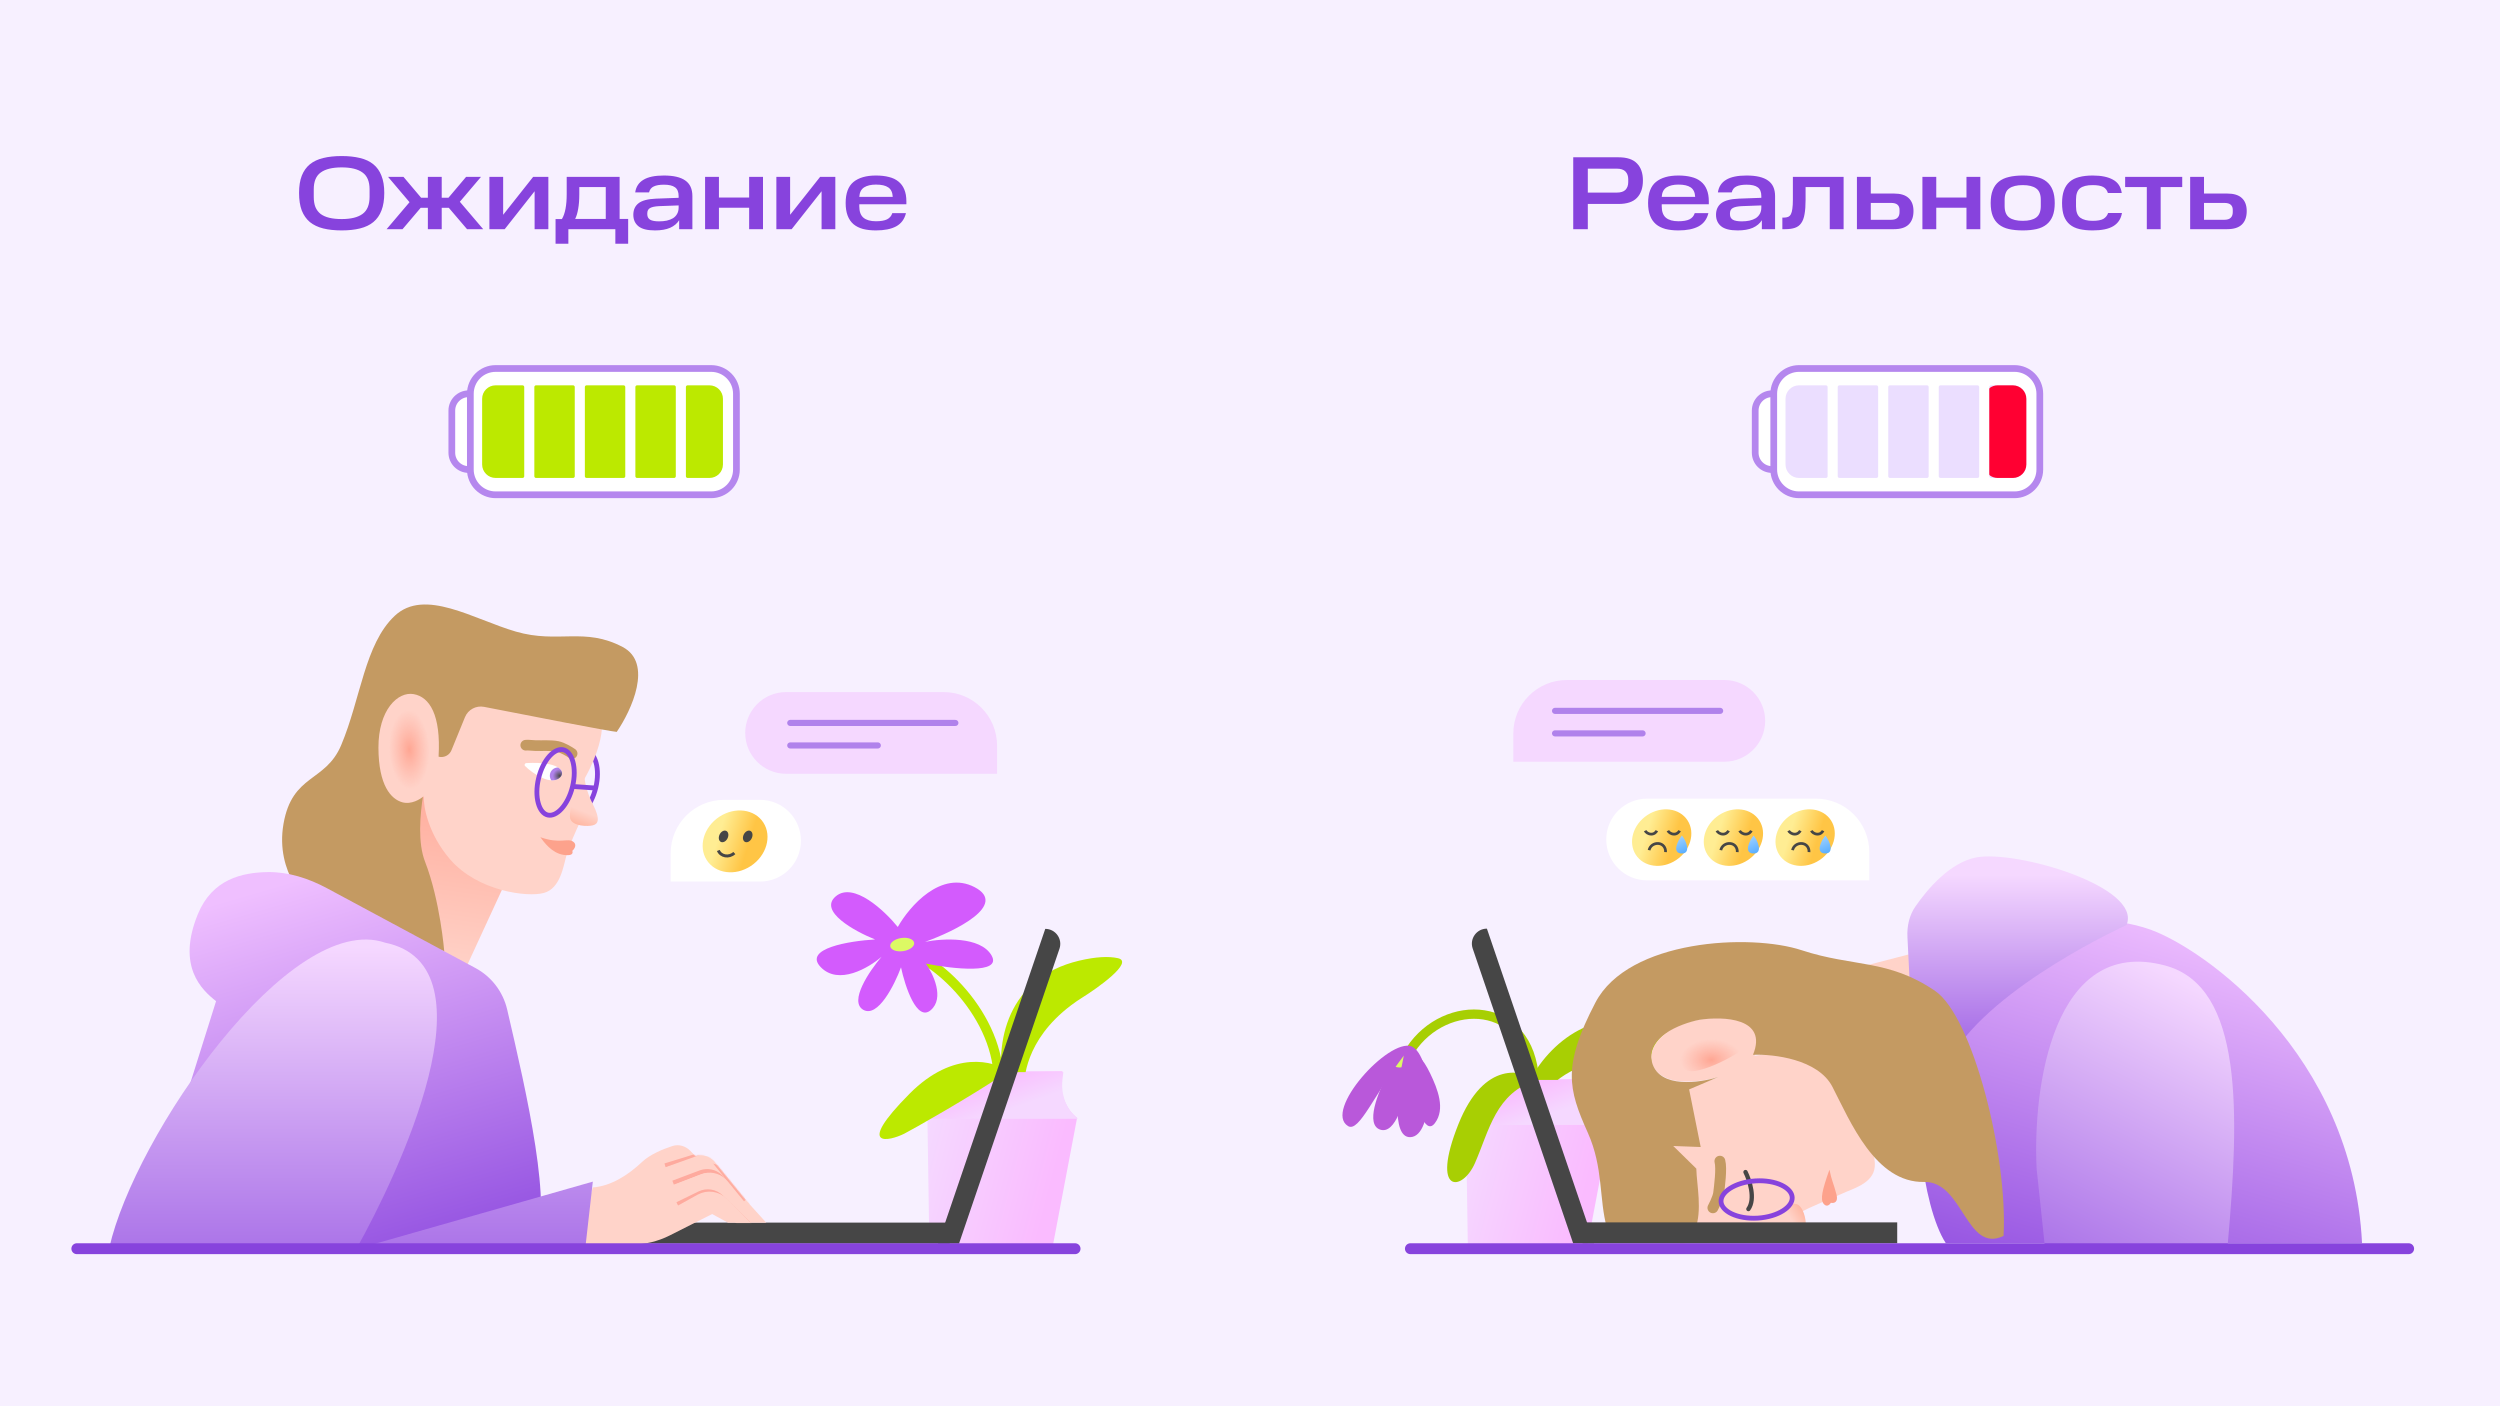 <?xml version="1.0" encoding="UTF-8"?> <svg xmlns="http://www.w3.org/2000/svg" width="1920" height="1080" viewBox="0 0 1920 1080" fill="none"><rect width="1920" height="1080" fill="#F7F0FF"></rect><path d="M283.84 145.44C283.84 139.36 282.027 135.04 278.4 132.48C274.827 129.867 269.493 128.56 262.4 128.56C255.253 128.56 249.893 129.867 246.32 132.48C242.747 135.04 240.96 139.36 240.96 145.44V151.12C240.96 154.213 241.387 156.853 242.24 159.04C243.147 161.173 244.48 162.933 246.24 164.32C248.053 165.653 250.293 166.64 252.96 167.28C255.68 167.92 258.827 168.24 262.4 168.24C269.493 168.24 274.827 166.933 278.4 164.32C282.027 161.707 283.84 157.307 283.84 151.12V145.44ZM229.68 148.16C229.68 142.933 230.373 138.533 231.76 134.96C233.2 131.333 235.28 128.4 238 126.16C240.773 123.92 244.187 122.32 248.24 121.36C252.347 120.347 257.067 119.84 262.4 119.84C267.733 119.84 272.427 120.347 276.48 121.36C280.587 122.32 284 123.92 286.72 126.16C289.493 128.4 291.573 131.333 292.96 134.96C294.4 138.533 295.12 142.933 295.12 148.16C295.12 153.493 294.4 158 292.96 161.68C291.573 165.307 289.493 168.267 286.72 170.56C284 172.8 280.587 174.427 276.48 175.44C272.427 176.453 267.733 176.96 262.4 176.96C257.067 176.96 252.347 176.453 248.24 175.44C244.187 174.427 240.773 172.8 238 170.56C235.28 168.267 233.2 165.307 231.76 161.68C230.373 158 229.68 153.493 229.68 148.16ZM369.399 135.84L353.159 154.96L371.079 176H358.679L344.679 159.6H339.239V176H328.599V159.6H323.079L309.159 176H296.919L314.519 155.28L298.039 135.84H309.879L323.399 151.84H328.599V135.84H339.239V151.84H344.439L357.959 135.84H369.399ZM386.417 135.84V164.96L409.457 135.84H421.137V176H410.577V146.88L387.617 176H375.857V135.84H386.417ZM426.666 168.24H431.546C433.999 164.187 435.226 157.813 435.226 149.12V135.84H475.866V168.16H482.426V187.2H472.586V176H436.506V187.2H426.666V168.24ZM444.906 143.68V149.12C444.906 153.547 444.612 157.333 444.026 160.48C443.492 163.627 442.719 166.187 441.706 168.16H465.226V143.68H444.906ZM486.392 164.96C486.392 161.173 487.699 158.24 490.312 156.16C492.979 154.027 497.486 152.827 503.832 152.56L521.192 151.92V150.64C521.192 147.44 520.259 145.173 518.392 143.84C516.579 142.507 513.752 141.84 509.912 141.84C506.552 141.84 503.939 142.293 502.072 143.2C500.206 144.053 499.006 145.573 498.472 147.76H487.832C488.472 143.44 490.579 140.213 494.152 138.08C497.726 135.893 502.952 134.8 509.832 134.8C517.246 134.8 522.739 136.08 526.312 138.64C529.939 141.147 531.752 145.147 531.752 150.64V176H521.592V169.12C520.046 171.627 517.726 173.573 514.632 174.96C511.539 176.293 507.672 176.96 503.032 176.96C497.166 176.96 492.926 175.893 490.312 173.76C487.699 171.627 486.392 168.693 486.392 164.96ZM506.232 170C508.312 170 510.259 169.813 512.072 169.44C513.939 169.013 515.539 168.4 516.872 167.6C518.206 166.747 519.246 165.653 519.992 164.32C520.792 162.933 521.192 161.28 521.192 159.36V157.76L506.152 158.32C503.006 158.48 500.712 158.96 499.272 159.76C497.832 160.56 497.112 161.92 497.112 163.84V164.56C497.112 166.427 497.832 167.813 499.272 168.72C500.712 169.573 503.032 170 506.232 170ZM552.144 135.84V151.68H575.344V135.84H585.984V176H575.344V159.52H552.144V176H541.504V135.84H552.144ZM606.811 135.84V164.96L629.851 135.84H641.531V176H630.971V146.88L608.011 176H596.251V135.84H606.811ZM649.459 155.92C649.459 148.453 651.459 143.067 655.459 139.76C659.513 136.453 665.273 134.8 672.739 134.8C676.473 134.8 679.779 135.173 682.659 135.92C685.539 136.613 687.966 137.76 689.939 139.36C691.966 140.96 693.486 143.013 694.499 145.52C695.566 148.027 696.099 151.067 696.099 154.64V156.88H659.939V158.48C659.939 162.48 661.006 165.387 663.139 167.2C665.326 169.013 668.526 169.92 672.739 169.92C676.366 169.92 679.193 169.44 681.219 168.48C683.246 167.467 684.606 165.867 685.299 163.68H695.779C694.659 168.32 692.153 171.707 688.259 173.84C684.366 175.92 679.193 176.96 672.739 176.96C669.006 176.96 665.673 176.587 662.739 175.84C659.859 175.04 657.433 173.813 655.459 172.16C653.486 170.453 651.993 168.267 650.979 165.6C649.966 162.933 649.459 159.707 649.459 155.92ZM672.739 141.76C668.953 141.76 665.913 142.48 663.619 143.92C661.379 145.36 660.153 147.787 659.939 151.2H685.619C685.459 147.787 684.313 145.36 682.179 143.92C680.099 142.48 676.953 141.76 672.739 141.76Z" fill="#8743DD"></path><path d="M1243.04 120.8C1249.49 120.8 1254.21 122.373 1257.2 125.52C1260.24 128.613 1261.76 132.987 1261.76 138.64C1261.76 144.347 1260.24 148.773 1257.2 151.92C1254.21 155.067 1249.49 156.64 1243.04 156.64H1219.44V176H1208.24V120.8H1243.04ZM1250.48 137.6C1250.48 135.2 1249.79 133.253 1248.4 131.76C1247.01 130.267 1244.72 129.52 1241.52 129.52H1219.44V147.92H1241.52C1244.72 147.92 1247.01 147.2 1248.4 145.76C1249.79 144.267 1250.48 142.32 1250.48 139.92V137.6ZM1265.73 155.92C1265.73 148.453 1267.73 143.067 1271.73 139.76C1275.78 136.453 1281.54 134.8 1289.01 134.8C1292.74 134.8 1296.05 135.173 1298.93 135.92C1301.81 136.613 1304.23 137.76 1306.21 139.36C1308.23 140.96 1309.75 143.013 1310.77 145.52C1311.83 148.027 1312.37 151.067 1312.37 154.64V156.88H1276.21V158.48C1276.21 162.48 1277.27 165.387 1279.41 167.2C1281.59 169.013 1284.79 169.92 1289.01 169.92C1292.63 169.92 1295.46 169.44 1297.49 168.48C1299.51 167.467 1300.87 165.867 1301.57 163.68H1312.05C1310.93 168.32 1308.42 171.707 1304.53 173.84C1300.63 175.92 1295.46 176.96 1289.01 176.96C1285.27 176.96 1281.94 176.587 1279.01 175.84C1276.13 175.04 1273.7 173.813 1271.73 172.16C1269.75 170.453 1268.26 168.267 1267.25 165.6C1266.23 162.933 1265.73 159.707 1265.73 155.92ZM1289.01 141.76C1285.22 141.76 1282.18 142.48 1279.89 143.92C1277.65 145.36 1276.42 147.787 1276.21 151.2H1301.89C1301.73 147.787 1300.58 145.36 1298.45 143.92C1296.37 142.48 1293.22 141.76 1289.01 141.76ZM1317.9 164.96C1317.9 161.173 1319.21 158.24 1321.82 156.16C1324.49 154.027 1328.99 152.827 1335.34 152.56L1352.7 151.92V150.64C1352.7 147.44 1351.77 145.173 1349.9 143.84C1348.09 142.507 1345.26 141.84 1341.42 141.84C1338.06 141.84 1335.45 142.293 1333.58 143.2C1331.71 144.053 1330.51 145.573 1329.98 147.76H1319.34C1319.98 143.44 1322.09 140.213 1325.66 138.08C1329.23 135.893 1334.46 134.8 1341.34 134.8C1348.75 134.8 1354.25 136.08 1357.82 138.64C1361.45 141.147 1363.26 145.147 1363.26 150.64V176H1353.1V169.12C1351.55 171.627 1349.23 173.573 1346.14 174.96C1343.05 176.293 1339.18 176.96 1334.54 176.96C1328.67 176.96 1324.43 175.893 1321.82 173.76C1319.21 171.627 1317.9 168.693 1317.9 164.96ZM1337.74 170C1339.82 170 1341.77 169.813 1343.58 169.44C1345.45 169.013 1347.05 168.4 1348.38 167.6C1349.71 166.747 1350.75 165.653 1351.5 164.32C1352.3 162.933 1352.7 161.28 1352.7 159.36V157.76L1337.66 158.32C1334.51 158.48 1332.22 158.96 1330.78 159.76C1329.34 160.56 1328.62 161.92 1328.62 163.84V164.56C1328.62 166.427 1329.34 167.813 1330.78 168.72C1332.22 169.573 1334.54 170 1337.74 170ZM1368.85 167.12H1369.97C1371.3 167.12 1372.4 166.933 1373.25 166.56C1374.16 166.187 1374.88 165.493 1375.41 164.48C1375.94 163.467 1376.32 162.08 1376.53 160.32C1376.8 158.507 1376.93 156.16 1376.93 153.28V135.84H1415.89V176H1405.25V143.68H1386.69V153.52C1386.69 157.947 1386.42 161.6 1385.89 164.48C1385.41 167.36 1384.56 169.653 1383.33 171.36C1382.16 173.067 1380.56 174.267 1378.53 174.96C1376.56 175.653 1374.08 176 1371.09 176H1368.85V167.12ZM1426.12 135.84H1436.76V148.64H1454.6C1459.61 148.64 1463.34 149.787 1465.8 152.08C1468.3 154.373 1469.56 157.707 1469.56 162.08C1469.56 166.613 1468.3 170.08 1465.8 172.48C1463.34 174.827 1459.61 176 1454.6 176H1426.12V135.84ZM1458.84 161.12C1458.84 159.413 1458.3 158.107 1457.24 157.2C1456.22 156.293 1454.57 155.84 1452.28 155.84H1436.76V168.8H1452.28C1454.57 168.8 1456.22 168.293 1457.24 167.28C1458.3 166.267 1458.84 164.827 1458.84 162.96V161.12ZM1487.05 135.84V151.68H1510.25V135.84H1520.89V176H1510.25V159.52H1487.05V176H1476.41V135.84H1487.05ZM1567.32 153.36C1567.32 149.253 1566.14 146.373 1563.8 144.72C1561.45 143.013 1558.01 142.16 1553.48 142.16C1548.89 142.16 1545.42 143.013 1543.08 144.72C1540.73 146.373 1539.56 149.253 1539.56 153.36V158.32C1539.56 162.427 1540.73 165.333 1543.08 167.04C1545.42 168.747 1548.89 169.6 1553.48 169.6C1558.06 169.6 1561.5 168.747 1563.8 167.04C1566.14 165.333 1567.32 162.4 1567.32 158.24V153.36ZM1528.84 155.92C1528.84 151.973 1529.37 148.667 1530.44 146C1531.5 143.28 1533.08 141.093 1535.16 139.44C1537.24 137.787 1539.8 136.613 1542.84 135.92C1545.93 135.173 1549.48 134.8 1553.48 134.8C1557.48 134.8 1561 135.173 1564.04 135.92C1567.13 136.613 1569.69 137.787 1571.72 139.44C1573.8 141.093 1575.37 143.28 1576.44 146C1577.5 148.667 1578.04 151.973 1578.04 155.92C1578.04 159.92 1577.5 163.253 1576.44 165.92C1575.37 168.587 1573.8 170.747 1571.72 172.4C1569.69 174.053 1567.13 175.227 1564.04 175.92C1561 176.613 1557.48 176.96 1553.48 176.96C1549.48 176.96 1545.93 176.613 1542.84 175.92C1539.8 175.227 1537.24 174.053 1535.16 172.4C1533.08 170.747 1531.5 168.587 1530.44 165.92C1529.37 163.253 1528.84 159.92 1528.84 155.92ZM1583.66 155.92C1583.66 152.133 1584.14 148.907 1585.1 146.24C1586.06 143.573 1587.5 141.387 1589.42 139.68C1591.34 137.973 1593.77 136.747 1596.7 136C1599.69 135.2 1603.18 134.8 1607.18 134.8C1613.8 134.8 1619 135.867 1622.78 138C1626.62 140.08 1628.86 143.493 1629.5 148.24H1618.86C1618.22 146.107 1617.02 144.56 1615.26 143.6C1613.5 142.64 1610.81 142.16 1607.18 142.16C1602.76 142.16 1599.5 142.987 1597.42 144.64C1595.4 146.293 1594.38 149.12 1594.38 153.12V158.56C1594.38 162.72 1595.48 165.6 1597.66 167.2C1599.85 168.8 1603.02 169.6 1607.18 169.6C1610.92 169.6 1613.66 169.093 1615.42 168.08C1617.18 167.013 1618.38 165.52 1619.02 163.6H1629.66C1628.92 168.08 1626.7 171.44 1623.02 173.68C1619.4 175.867 1614.12 176.96 1607.18 176.96C1603.29 176.96 1599.88 176.613 1596.94 175.92C1594.01 175.227 1591.56 174.053 1589.58 172.4C1587.61 170.747 1586.12 168.587 1585.1 165.92C1584.14 163.253 1583.66 159.92 1583.66 155.92ZM1632.11 143.68V135.84H1675.95V143.68H1659.39V176H1648.75V143.68H1632.11ZM1682.04 135.84H1692.68V148.64H1710.52C1715.53 148.64 1719.27 149.787 1721.72 152.08C1724.23 154.373 1725.48 157.707 1725.48 162.08C1725.48 166.613 1724.23 170.08 1721.72 172.48C1719.27 174.827 1715.53 176 1710.52 176H1682.04V135.84ZM1714.76 161.12C1714.76 159.413 1714.23 158.107 1713.16 157.2C1712.15 156.293 1710.49 155.84 1708.2 155.84H1692.68V168.8H1708.2C1710.49 168.8 1712.15 168.293 1713.16 167.28C1714.23 166.267 1714.76 164.827 1714.76 162.96V161.12Z" fill="#8743DD"></path><path d="M347 315.333C347 308.19 352.79 302.4 359.933 302.4H375.453V360.6H359.933C352.79 360.6 347 354.809 347 347.667V315.333Z" fill="white" stroke="#B587EE" stroke-width="5.173"></path><path d="M361.227 302.4C361.227 291.686 369.912 283 380.627 283H546.173C556.888 283 565.573 291.686 565.573 302.4V360.6C565.573 371.314 556.888 380 546.173 380H380.627C369.912 380 361.227 371.314 361.227 360.6V302.4Z" fill="white" stroke="#B587EE" stroke-width="5.173"></path><path fill-rule="evenodd" clip-rule="evenodd" d="M519.011 297.227C519.011 296.512 518.432 295.933 517.717 295.933H489.264C488.55 295.933 487.971 296.512 487.971 297.227V365.773C487.971 366.488 488.55 367.067 489.264 367.067H517.717C518.432 367.067 519.011 366.488 519.011 365.773V297.227ZM526.771 365.773C526.771 366.488 527.35 367.067 528.064 367.067H544.877C550.592 367.067 555.224 362.434 555.224 356.72V306.28C555.224 300.566 550.592 295.933 544.877 295.933H528.064C527.35 295.933 526.771 296.512 526.771 297.227V365.773ZM449.171 297.227C449.171 296.512 449.75 295.933 450.464 295.933H478.917C479.632 295.933 480.211 296.512 480.211 297.227V365.773C480.211 366.488 479.632 367.067 478.917 367.067H450.464C449.75 367.067 449.171 366.488 449.171 365.773V297.227ZM441.411 297.227C441.411 296.512 440.832 295.933 440.117 295.933H411.664C410.95 295.933 410.371 296.512 410.371 297.227V365.773C410.371 366.488 410.95 367.067 411.664 367.067H440.117C440.832 367.067 441.411 366.488 441.411 365.773V297.227ZM380.624 295.933H401.317C402.032 295.933 402.611 296.512 402.611 297.227V365.773C402.611 366.488 402.032 367.067 401.317 367.067H380.624C374.91 367.067 370.277 362.434 370.277 356.72V306.28C370.277 300.566 374.91 295.933 380.624 295.933Z" fill="#BCE900"></path><path d="M1348 315.333C1348 308.19 1353.79 302.4 1360.93 302.4H1376.45V360.6H1360.93C1353.79 360.6 1348 354.809 1348 347.667V315.333Z" fill="white" stroke="#B587EE" stroke-width="5.173"></path><path d="M1362.23 302.4C1362.23 291.686 1370.91 283 1381.63 283H1547.17C1557.89 283 1566.57 291.686 1566.57 302.4V360.6C1566.57 371.314 1557.89 380 1547.17 380H1381.63C1370.91 380 1362.23 371.314 1362.23 360.6V302.4Z" fill="white" stroke="#B587EE" stroke-width="5.173"></path><path fill-rule="evenodd" clip-rule="evenodd" d="M1520.01 297.227C1520.01 296.512 1519.44 295.933 1518.72 295.933H1490.27C1489.55 295.933 1488.97 296.512 1488.97 297.227V365.773C1488.97 366.488 1489.55 367.067 1490.27 367.067H1518.72C1519.44 367.067 1520.01 366.488 1520.01 365.773V297.227ZM1527.77 365.773C1527.77 366.488 1528.35 367.067 1529.07 367.067H1545.88C1551.6 367.067 1556.23 362.434 1556.23 356.72V306.28C1556.23 300.566 1551.6 295.933 1545.88 295.933H1529.07C1528.35 295.933 1527.77 296.512 1527.77 297.227V365.773ZM1450.17 297.227C1450.17 296.512 1450.75 295.933 1451.47 295.933H1479.92C1480.64 295.933 1481.21 296.512 1481.21 297.227V365.773C1481.21 366.488 1480.64 367.067 1479.92 367.067H1451.47C1450.75 367.067 1450.17 366.488 1450.17 365.773V297.227ZM1442.41 297.227C1442.41 296.512 1441.84 295.933 1441.12 295.933H1412.67C1411.95 295.933 1411.37 296.512 1411.37 297.227V365.773C1411.37 366.488 1411.95 367.067 1412.67 367.067H1441.12C1441.84 367.067 1442.41 366.488 1442.41 365.773V297.227ZM1381.63 295.933H1402.32C1403.04 295.933 1403.61 296.512 1403.61 297.227V365.773C1403.61 366.488 1403.04 367.067 1402.32 367.067H1381.63C1375.91 367.067 1371.28 362.434 1371.28 356.72V306.28C1371.28 300.566 1375.91 295.933 1381.63 295.933Z" fill="#EBDEFF"></path><path fill-rule="evenodd" clip-rule="evenodd" d="M1527.77 364.177C1527.77 364.569 1527.95 364.944 1528.27 365.171C1529.96 366.365 1532.02 367.067 1534.24 367.067H1545.88C1551.59 367.067 1556.23 362.434 1556.23 356.72V306.28C1556.23 300.566 1551.59 295.933 1545.88 295.933H1534.24C1532.02 295.933 1529.96 296.635 1528.27 297.829C1527.95 298.056 1527.77 298.431 1527.77 298.823V364.177Z" fill="#FF0032"></path><path d="M815.991 822.737H733.803L733.345 826.676C731.85 839.541 723.922 851.538 712.264 858.578L713.733 956.512H808.617L827.194 858.578C818.353 851.481 813.955 840.25 815.343 828.311L815.991 822.737Z" fill="url(#paint0_linear_786_18919)"></path><path d="M828.71 737.813C773.984 750.789 763.149 800.425 771.077 837.345L786.43 834.048C786.767 830.276 786.33 799.38 822.667 771.998C825.665 769.739 828.482 767.806 831.126 766.169C842.451 759.157 871.525 738.687 858.507 735.865C851.503 734.347 841.826 734.704 828.71 737.813Z" fill="#BCE900"></path><path d="M816.64 823.389H734.451L733.993 827.329C732.498 840.194 724.57 852.19 712.912 859.231H827.842C819.001 852.134 814.604 840.903 815.992 828.964L816.64 823.389Z" fill="url(#paint1_linear_786_18919)"></path><path d="M698.529 839.994C732.473 805.783 763.786 815.037 774.366 822.721C745.856 842.098 699.515 868.153 694.444 870.689C683.085 876.369 656.099 882.759 698.529 839.994Z" fill="#BCE900"></path><path d="M683.306 727.561C710.186 727.561 762.097 771.59 766.643 823.297" stroke="#BCE900" stroke-width="7.415"></path><path d="M748.576 681.385C722.786 667.884 698.445 696.115 689.499 711.918C679.276 699.307 655.44 676.941 641.881 688.368C628.321 699.796 656.346 715.219 672.054 721.502C652.425 722.626 616.59 728.442 630.278 742.714C643.967 756.986 667.159 743.375 677.044 734.785C667.697 745.713 651.802 769.16 663.001 775.532C674.2 781.904 686.981 756.443 691.971 742.916C695.126 757.698 704.11 784.972 714.809 775.803C725.507 766.634 716.842 748.169 711.173 740.082C731.503 744.112 770.029 748.486 761.486 733.745C752.943 719.004 723.902 720.659 710.45 723.329C733.904 714.973 774.365 694.886 748.576 681.385Z" fill="#D35BFD"></path><ellipse cx="692.898" cy="725.431" rx="9.279" ry="5.088" transform="rotate(-8.392 692.898 725.431)" fill="#DCF964"></ellipse><path d="M457.548 604.9C455.824 612.071 452.672 618.086 449.065 622.027C445.408 626.022 441.616 627.573 438.47 626.816C435.323 626.06 432.651 622.955 431.211 617.733C429.789 612.583 429.717 605.793 431.442 598.622C433.166 591.452 436.317 585.437 439.925 581.496C443.582 577.5 447.373 575.949 450.52 576.706C453.666 577.463 456.338 580.568 457.779 585.789C459.2 590.94 459.272 597.73 457.548 604.9Z" stroke="#8743DD" stroke-width="3.708"></path><path d="M273.648 702.258L329.346 593.69L392.516 668.15L354.289 751.034L273.648 702.258Z" fill="url(#paint2_linear_786_18919)"></path><path d="M449.017 597.858C459.942 578.54 462.38 563.546 462.234 558.464L345.765 527.712L336.828 581.086C338.708 549.03 329.929 535.296 317.741 533.09C305.553 530.885 290.542 545.162 290.638 574.274C290.735 603.387 300.352 613.77 308.998 616.16C315.916 618.072 322.842 613.782 325.44 611.398C325.15 619.462 328.801 640.482 345.729 660.054C366.889 684.518 405.132 689.273 417.733 685.776C430.334 682.278 432.654 665.468 435.044 656.821C436.956 649.904 442.983 636.522 445.757 630.696C442.291 627.8 438.092 617.176 449.017 597.858Z" fill="#FFD3C9"></path><path d="M455.36 633.847C458.85 632.928 461.734 630.182 455.236 617.464C450.306 607.815 448.654 598.654 448.817 594.694C442.579 597.301 436.022 625.695 438.067 629.066C440.018 634.636 451.536 634.854 455.36 633.847Z" fill="url(#paint3_linear_786_18919)"></path><path d="M478.209 496.896C501.752 509.307 484.987 545.529 473.661 562.088C468.474 561.726 408.977 550.184 371.774 542.868C365.618 541.658 359.467 544.972 357.096 550.78L346.732 576.157C344.272 582.181 336.207 583.268 332.24 578.111C332.24 578.111 315.369 633.265 326.425 661.754C338.054 691.723 341.185 730.637 341.185 730.637L237.861 694.406C237.861 694.406 211.026 671.147 217.734 632.68C224.442 594.213 249.972 600.89 262.018 572.296C277.074 536.553 280.037 494.737 303.089 473.013C326.142 451.289 363.66 475.625 396.204 485.074C428.748 494.524 448.78 481.382 478.209 496.896Z" fill="#C49A62"></path><path d="M309 616.16C315.917 618.072 322.843 613.782 325.441 611.398L336.829 581.086C338.71 549.03 329.93 535.296 317.742 533.09C305.554 530.885 290.543 545.162 290.64 574.275C290.736 603.387 300.353 613.77 309 616.16Z" fill="#FFD3C9"></path><path d="M440.038 646.293C443.355 648.46 441.357 651.849 439.539 653.437C440.394 655.78 438.835 657.411 432.997 656.571C423.657 655.226 417.68 646.605 414.988 642.968C430.131 648.365 435.707 643.463 440.038 646.293Z" fill="#FDA28C"></path><path d="M404.294 586.045C429.653 584.749 433.229 592.157 431.177 595.674C428.347 600.527 421.755 599.967 415.974 597.21C411.126 594.898 406.099 591.253 403.283 588.317C402.429 587.427 403.062 586.108 404.294 586.045Z" fill="white"></path><path fill-rule="evenodd" clip-rule="evenodd" d="M428.624 589.419C431.862 591.489 432.148 594.016 431.179 595.676C429.546 598.476 426.66 599.473 423.4 599.287C422.601 598.14 422.178 596.721 422.293 595.219C422.549 591.898 425.341 589.38 428.624 589.419Z" fill="#B082EB"></path><path fill-rule="evenodd" clip-rule="evenodd" d="M430.305 590.798C431.917 592.53 431.931 594.37 431.17 595.675C429.876 597.893 427.796 598.98 425.367 599.244C424.233 598.362 423.402 597.079 423.537 595.314C423.826 591.557 428.109 590.626 430.184 590.785C430.225 590.788 430.265 590.793 430.305 590.798Z" fill="url(#paint4_radial_786_18919)"></path><path d="M439.373 578.713C437.281 577.241 432.099 574.092 428.118 573.27C423.141 572.242 416.668 572.825 410.943 572.602C406.363 572.424 405.587 572.085 403.786 572.324" stroke="#C49A62" stroke-width="8.195" stroke-linecap="round" stroke-linejoin="round"></path><path d="M389.724 776.248C403.962 837.46 425.938 931.935 409.866 956.965H106.809L165.941 768.881C154.9 760.227 135.513 742.116 151.985 702.01C163.03 675.119 186.07 670.078 205.542 669.766C221.508 669.51 237.153 674.645 251.218 682.206L365.159 743.458C377.492 750.088 386.342 761.71 389.515 775.348L389.724 776.248Z" fill="url(#paint5_linear_786_18919)"></path><rect x="487.641" y="938.965" width="241.708" height="16.114" fill="#464646"></rect><path d="M720.398 955.079L802.758 713.371V713.371C810.662 713.371 816.224 721.142 813.675 728.624L736.512 955.079L720.398 955.079Z" fill="#464646"></path><path d="M484.844 955.842L441.843 955.842L455.271 911.966C469.384 910.875 482.422 902.436 493.274 892.228C499.255 886.602 509.048 882.541 516.479 880.131C521.415 878.531 526.719 880.193 530.286 883.961L534.05 887.937C539.465 886.317 545.324 888.111 548.902 892.486L572.684 921.562L588.524 939.074L574.195 939.074L559.214 939.074L546.918 932.375L514.405 948.799C505.239 953.429 495.113 955.842 484.844 955.842Z" fill="#FFD3C9"></path><mask id="mask0_786_18919" style="mask-type:alpha" maskUnits="userSpaceOnUse" x="441" y="879" width="148" height="77"><path d="M484.839 955.841L441.839 955.841L455.267 911.966C469.38 910.875 482.418 902.436 493.27 892.228C499.251 886.602 509.044 882.541 516.475 880.131C521.411 878.531 526.714 880.193 530.282 883.961L534.046 887.937C539.461 886.317 545.319 888.111 548.898 892.486L572.68 921.562L588.52 939.074L574.191 939.074L559.21 939.074L546.914 932.375L514.4 948.799C505.234 953.429 495.109 955.841 484.839 955.841Z" fill="#FFD3C9"></path></mask><g mask="url(#mask0_786_18919)"><g filter="url(#filter0_f_786_18919)"><path d="M516.939 908.286L537.921 900.409C543.156 898.443 549.052 899.607 553.148 903.413L572.677 921.562" stroke="#FEAA9E" stroke-width="3.278"></path></g><path d="M509.883 916.584L539.523 904.905C544.805 902.824 550.813 903.959 554.972 907.824L574.38 925.859" stroke="#FFD3C9" stroke-width="6.556"></path><g filter="url(#filter1_f_786_18919)"><path d="M575.584 940.404L553.915 919.232C549.456 914.875 542.739 913.792 537.136 916.526L520.212 924.786" stroke="#FEAA9E" stroke-width="3.278"></path></g><path d="M576.58 945.038L555.345 923.625C550.691 918.932 543.484 917.907 537.707 921.117L515.248 933.593" stroke="#FFD3C9" stroke-width="8.195"></path><g filter="url(#filter2_f_786_18919)"><path d="M510.771 895.099L534.047 887.937V887.937C539.462 886.317 545.32 888.111 548.899 892.486L572.681 921.562" stroke="#FEAA9E" stroke-width="3.278"></path></g><path d="M504.506 902.261L537.762 890.384C540.59 889.374 543.659 889.251 546.559 890.031L565.381 895.099" stroke="#FFD3C9" stroke-width="6.556"></path></g><path fill-rule="evenodd" clip-rule="evenodd" d="M449.525 958.307L455.285 907.486L277.062 958.307H449.525ZM274.159 958.307H83.934C103.16 872.466 222.852 699.137 295.756 723.968C382.601 741.764 304.699 903.608 274.159 958.307Z" fill="url(#paint6_linear_786_18919)"></path><path d="M765.746 572.562C765.746 549.893 747.369 531.517 724.7 531.517H603.713C586.381 531.517 572.331 545.567 572.331 562.898V562.898C572.331 580.23 586.381 594.28 603.713 594.28H765.746V572.562Z" fill="#F5D8FF"></path><path d="M606.914 555.213H733.723" stroke="#B082EB" stroke-width="4.691" stroke-linecap="round"></path><path d="M606.914 572.505H674.161" stroke="#B082EB" stroke-width="4.691" stroke-linecap="round"></path><path d="M615.109 645.662C615.109 628.33 601.059 614.28 583.727 614.28H556.117C533.448 614.28 515.072 632.657 515.072 655.326V677.044H583.728C601.059 677.044 615.109 662.994 615.109 645.662V645.662Z" fill="white"></path><ellipse cx="4.483" cy="7.173" rx="4.483" ry="7.173" transform="matrix(-1 0 0 1 581.938 632.213)" fill="#B082EB"></ellipse><ellipse cx="4.483" cy="7.173" rx="4.483" ry="7.173" transform="matrix(-1 0 0 1 562.211 632.213)" fill="#B082EB"></ellipse><path d="M575.504 653.37C572.865 656.237 564.948 658.876 559.504 653.37" stroke="#B082EB" stroke-width="6.567" stroke-linecap="round"></path><path d="M586.298 631.779C592.996 642.21 588.686 657.114 576.672 665.068C564.657 673.021 549.488 671.013 542.79 660.582C536.091 650.151 540.401 635.247 552.416 627.294C564.431 619.34 579.6 621.348 586.298 631.779Z" fill="url(#paint7_linear_786_18919)"></path><ellipse cx="3.476" cy="4.635" rx="3.476" ry="4.635" transform="matrix(0.993 0.121 -0.275 0.961 553.535 637.491)" fill="#464646"></ellipse><ellipse cx="3.476" cy="4.635" rx="3.476" ry="4.635" transform="matrix(0.993 0.121 -0.275 0.961 572.078 637.491)" fill="#464646"></ellipse><path d="M563.964 655.116C559.908 658.926 553.536 657.767 551.68 653.149" stroke="#464646" stroke-width="2.317"></path><path d="M439.727 604.016C438.003 611.187 434.852 617.202 431.245 621.143C427.587 625.139 423.796 626.689 420.649 625.933C417.503 625.176 414.831 622.071 413.39 616.85C411.969 611.699 411.897 604.909 413.621 597.739C415.346 590.568 418.497 584.553 422.104 580.612C425.762 576.616 429.553 575.066 432.699 575.822C435.846 576.579 438.518 579.684 439.959 584.905C441.38 590.056 441.452 596.846 439.727 604.016Z" stroke="#8743DD" stroke-width="3.708"></path><path d="M440.289 604.028L455.857 605.114" stroke="#8743DD" stroke-width="3.708" stroke-linecap="round"></path><ellipse cx="314.354" cy="575.677" rx="15.275" ry="30.55" transform="rotate(-1.999 314.354 575.677)" fill="url(#paint8_radial_786_18919)"></ellipse><path d="M59 959H825.655" stroke="#8743DD" stroke-width="8.359" stroke-linecap="round"></path><path d="M1225.99 828.753H1146.67L1146.23 832.555C1144.78 844.971 1137.13 856.549 1125.88 863.343L1127.3 957.86H1218.87L1236.8 863.343C1228.27 856.495 1224.02 845.655 1225.36 834.133L1225.99 828.753Z" fill="url(#paint9_linear_786_18919)"></path><path d="M1279.59 792.291C1231.22 767.657 1192.25 797.41 1175.02 829.527L1188.38 836.69C1190.98 834.125 1209.96 811.12 1253.8 813.668C1257.41 813.878 1260.69 814.215 1263.66 814.662C1276.37 816.576 1310.55 819.674 1302.73 809.467C1298.53 803.975 1291.18 798.194 1279.59 792.291Z" fill="#A8CF03"></path><path d="M1226.61 829.383H1147.29L1146.85 833.185C1145.41 845.601 1137.76 857.179 1126.51 863.973H1237.43C1228.89 857.124 1224.65 846.285 1225.99 834.763L1226.61 829.383Z" fill="url(#paint10_linear_786_18919)"></path><path d="M1120.01 863.482C1139.93 813.526 1170 822.075 1180.21 829.491C1148.63 839.328 1143.92 867.814 1132.74 893.309C1123.08 915.33 1098.47 917.486 1120.01 863.482Z" fill="#A8CF03"></path><path d="M1083.33 806.228C1110.04 765.741 1174.84 767.562 1178.37 829.293" stroke="#A7CF03" stroke-width="7.157"></path><path d="M1101.96 862.61C1110.2 851.791 1104.2 836.495 1098.37 824.382C1086.41 799.542 1077.34 807.122 1059.02 815.644L1065.09 826.297C1058.48 838.501 1048.23 863.845 1060.09 867.59C1071.95 871.335 1078.85 844.72 1080.82 830.945C1086.79 844.255 1093.72 873.428 1101.96 862.61Z" fill="#B958DA"></path><ellipse cx="1078.16" cy="814.259" rx="8.955" ry="4.911" transform="rotate(-20.507 1078.16 814.259)" fill="#DCF964"></ellipse><path d="M1381.85 754.839L1517.66 719.521L1524.83 828.628L1406.79 847.388L1381.85 754.839Z" fill="#FFD3C9"></path><path d="M1479.09 787.643C1466.16 844.83 1476.09 926.433 1494.35 954.729H1649.67H1814.05C1806.78 808.764 1692.25 728.478 1651.32 713.875C1596.25 694.228 1505.2 717.667 1486.94 717.965L1479.09 787.643Z" fill="url(#paint11_linear_786_18919)"></path><path d="M1369.34 912.284C1377.17 911.8 1384.07 909.608 1388.88 906.54C1393.76 903.437 1396.17 899.686 1395.95 896.114C1395.73 892.543 1392.87 889.118 1387.65 886.639C1382.5 884.188 1375.38 882.862 1367.55 883.346C1359.72 883.83 1352.83 886.022 1348.01 889.089C1343.13 892.193 1340.72 895.944 1340.94 899.515C1341.16 903.087 1344.02 906.512 1349.24 908.991C1354.4 911.442 1361.51 912.768 1369.34 912.284Z" stroke="#8743DD" stroke-width="3.344"></path><path d="M1633.17 710.421C1633.17 710.421 1531.1 756.584 1498.97 811.093C1485.24 834.38 1472.67 875.111 1472.67 875.111L1464.91 719.571C1464.49 711.257 1466.32 702.953 1471.07 696.115C1480.09 683.128 1497.28 662.506 1517.69 658.517C1547.94 652.608 1645.5 680.873 1633.17 710.421Z" fill="url(#paint12_linear_786_18919)"></path><path d="M1355.77 935.024C1338.65 949.185 1312.3 953.304 1290.5 955.171L1268.5 845.602L1319.53 827.415C1288.27 834.902 1273.19 828.664 1268.88 817.04C1264.56 805.417 1275.99 788.116 1304.7 783.095C1333.4 778.074 1345.32 785.726 1349.2 793.827C1352.3 800.308 1349.29 807.887 1347.4 810.866C1355.29 809.163 1376.65 809.068 1398.91 822.31C1426.74 838.863 1441.06 883.069 1439.83 896.102C1438.6 909.134 1422.55 912.967 1414.45 916.842C1407.97 919.942 1387.71 927.732 1382.46 931.489C1378.99 928.583 1372.89 920.864 1355.77 935.024Z" fill="#FFD3C9"></path><path d="M1299.67 822.7C1312.82 822.284 1347 804.379 1346.73 795.735C1346.46 787.096 1327.42 784.273 1314.27 784.69C1301.12 785.107 1290.69 792.452 1290.96 801.091C1291.23 809.731 1286.52 823.113 1299.67 822.696L1299.67 822.7Z" fill="url(#paint13_radial_786_18919)"></path><path d="M1386.83 940.801C1386.54 944.401 1384.34 947.726 1370.67 943.557C1360.29 940.394 1350.98 940.376 1347.1 941.233C1348.57 934.627 1375.4 923.177 1379.08 924.599C1384.92 925.543 1387.16 936.856 1386.83 940.801Z" fill="url(#paint14_linear_786_18919)"></path><path d="M1400.73 924.731C1402.8 926.988 1404.8 925.725 1406.18 923.742C1408.61 924.335 1411.92 923.213 1410.45 917.497C1408.08 908.351 1406.83 907.164 1405.01 898.289C1399.52 913.748 1397.67 921.384 1400.73 924.731Z" fill="#FDA28C"></path><path d="M1340.55 900.152C1343.63 906.326 1348.39 920.648 1342.77 928.542" stroke="#464646" stroke-width="3.344" stroke-linecap="round"></path><path d="M1407.29 834.659C1396.33 813.431 1362.06 809.435 1346.3 810.091C1357.99 781.638 1323.59 780.344 1304.93 783.254C1290.45 786.161 1262.98 796.865 1268.92 816.424C1274.85 835.983 1305.18 831.734 1319.6 827.164L1297.25 836.674L1306.13 880.91L1285.06 880.121L1302.77 897.483C1303.04 909.978 1307.58 929.747 1301.8 944.296C1300.07 948.637 1246.14 943.259 1234.07 942.893C1227.94 920.696 1231.53 896.895 1219.41 869.876C1204.26 836.102 1199.9 818.569 1225.28 769.963C1250.67 721.357 1344.3 716.779 1383.72 729.781C1423.15 742.782 1450.33 736.487 1486.23 761.075C1514.95 780.745 1542.14 887.514 1538.72 949.203C1509.93 962.948 1507.77 907.07 1477.79 907.737C1440.3 908.57 1420.99 861.194 1407.29 834.659Z" fill="#C49A62"></path><path d="M1315.51 927.587C1315.51 927.587 1319.43 920.337 1319.93 916.298C1320.55 911.25 1322.39 897.43 1320.88 891.794" stroke="#C49A62" stroke-width="8.359" stroke-linecap="round" stroke-linejoin="round"></path><rect width="241.708" height="16.114" transform="matrix(-1 0 0 1 1457.06 938.786)" fill="#464646"></rect><path d="M1224.3 954.9L1141.94 713.192V713.192C1134.04 713.192 1128.48 720.963 1131.02 728.445L1208.19 954.9L1224.3 954.9Z" fill="#464646"></path><path d="M1349.97 935.507C1357.77 935.025 1364.64 932.84 1369.43 929.792C1374.28 926.704 1376.63 923.006 1376.41 919.531C1376.2 916.056 1373.41 912.675 1368.22 910.208C1363.09 907.773 1356.01 906.45 1348.2 906.933C1340.4 907.415 1333.53 909.6 1328.75 912.648C1323.9 915.736 1321.55 919.434 1321.76 922.909C1321.98 926.384 1324.76 929.765 1329.96 932.232C1335.08 934.667 1342.17 935.99 1349.97 935.507Z" stroke="#8743DD" stroke-width="3.708"></path><path d="M1662.64 741.462C1576.32 718.648 1561.01 836.089 1564.14 897.661L1570.26 955.483L1710.91 955.483C1719.73 855.789 1723.34 757.507 1662.64 741.462Z" fill="url(#paint15_linear_786_18919)"></path><path d="M1083.18 959H1849.84" stroke="#8743DD" stroke-width="8.359" stroke-linecap="round"></path><path d="M1035.33 864.846C1016.09 853.216 1066.19 797.305 1084.08 803.567C1100.63 811.171 1101.84 872.897 1083.05 873.345C1068.02 873.703 1073.51 831.747 1078.13 810.724C1055.62 840.096 1043.82 869.984 1035.33 864.846Z" fill="#B958DA"></path><path d="M1233.61 644.735C1233.61 627.403 1247.66 613.353 1265 613.353H1394.57C1417.24 613.353 1435.61 631.73 1435.61 654.399V676.117H1265C1247.66 676.117 1233.61 662.067 1233.61 644.735V644.735Z" fill="white"></path><ellipse cx="1373.23" cy="638.458" rx="4.483" ry="7.173" fill="#B082EB"></ellipse><ellipse cx="1392.96" cy="638.458" rx="4.483" ry="7.173" fill="#B082EB"></ellipse><path d="M1375.18 652.443C1377.82 655.31 1385.74 657.949 1391.18 652.443" stroke="#B082EB" stroke-width="6.567" stroke-linecap="round"></path><path d="M1296.07 630.11C1302.19 639.647 1298.25 653.273 1287.27 660.545C1276.28 667.817 1262.41 665.981 1256.29 656.444C1250.16 646.907 1254.11 633.281 1265.09 626.009C1276.07 618.737 1289.94 620.573 1296.07 630.11Z" fill="url(#paint16_linear_786_18919)"></path><path d="M1291.72 641.688C1294.75 645.131 1299.08 655.46 1291.72 655.46C1283.5 655.46 1288.7 645.131 1291.72 641.688Z" fill="url(#paint17_linear_786_18919)"></path><path d="M1279.15 654.421C1279.36 651.009 1277.2 648.1 1273.7 647.801C1270.35 647.514 1267.17 649.633 1266.5 652.934" stroke="#464646" stroke-width="2.119"></path><path d="M1263.46 637.98C1263.99 639.04 1265.69 640.629 1268.23 640.629C1270.77 640.629 1272.12 638.687 1272.47 637.98" stroke="#464646" stroke-width="2.119"></path><path d="M1280.95 637.98C1281.47 639.04 1283.17 640.629 1285.71 640.629C1288.25 640.629 1289.6 638.687 1289.95 637.98" stroke="#464646" stroke-width="2.119"></path><path d="M1351.15 630.11C1357.28 639.647 1353.34 653.273 1342.35 660.545C1331.37 667.817 1317.5 665.981 1311.37 656.444C1305.25 646.907 1309.19 633.281 1320.18 626.009C1331.16 618.737 1345.03 620.573 1351.15 630.11Z" fill="url(#paint18_linear_786_18919)"></path><path d="M1346.81 641.688C1349.84 645.131 1354.17 655.46 1346.81 655.46C1338.59 655.46 1343.78 645.131 1346.81 641.688Z" fill="url(#paint19_linear_786_18919)"></path><path d="M1334.23 654.421C1334.45 651.009 1332.29 648.1 1328.79 647.801C1325.44 647.514 1322.26 649.633 1321.59 652.934" stroke="#464646" stroke-width="2.119"></path><path d="M1318.55 637.98C1319.08 639.04 1320.78 640.629 1323.32 640.629C1325.86 640.629 1327.2 638.687 1327.56 637.98" stroke="#464646" stroke-width="2.119"></path><path d="M1336.03 637.98C1336.56 639.04 1338.26 640.629 1340.8 640.629C1343.34 640.629 1344.68 638.687 1345.04 637.98" stroke="#464646" stroke-width="2.119"></path><path d="M1406.24 630.11C1412.37 639.647 1408.43 653.273 1397.44 660.545C1386.46 667.817 1372.59 665.981 1366.46 656.444C1360.34 646.907 1364.28 633.281 1375.27 626.009C1386.25 618.737 1400.12 620.573 1406.24 630.11Z" fill="url(#paint20_linear_786_18919)"></path><path d="M1401.9 641.688C1404.93 645.131 1409.26 655.46 1401.9 655.46C1393.68 655.46 1398.87 645.131 1401.9 641.688Z" fill="url(#paint21_linear_786_18919)"></path><path d="M1389.32 654.421C1389.54 651.009 1387.38 648.1 1383.88 647.801C1380.53 647.514 1377.35 649.633 1376.68 652.934" stroke="#464646" stroke-width="2.119"></path><path d="M1373.64 637.98C1374.17 639.04 1375.87 640.629 1378.41 640.629C1380.95 640.629 1382.29 638.687 1382.65 637.98" stroke="#464646" stroke-width="2.119"></path><path d="M1391.12 637.98C1391.65 639.04 1393.35 640.629 1395.89 640.629C1398.43 640.629 1399.77 638.687 1400.13 637.98" stroke="#464646" stroke-width="2.119"></path><path d="M1162.24 563.293C1162.24 540.624 1180.62 522.247 1203.29 522.247H1324.28C1341.61 522.247 1355.66 536.297 1355.66 553.629V553.629C1355.66 570.961 1341.61 585.011 1324.28 585.011H1162.24V563.293Z" fill="#F5D8FF"></path><path d="M1194.27 545.944H1321.07" stroke="#B082EB" stroke-width="4.691" stroke-linecap="round"></path><path d="M1194.27 563.236H1261.51" stroke="#B082EB" stroke-width="4.691" stroke-linecap="round"></path><defs><filter id="filter0_f_786_18919" x="509.807" y="891.272" width="70.542" height="38.047" filterUnits="userSpaceOnUse" color-interpolation-filters="sRGB"><feFlood flood-opacity="0" result="BackgroundImageFix"></feFlood><feBlend mode="normal" in="SourceGraphic" in2="BackgroundImageFix" result="shape"></feBlend><feGaussianBlur stdDeviation="3.278" result="effect1_foregroundBlur_786_18919"></feGaussianBlur></filter><filter id="filter1_f_786_18919" x="512.936" y="906.836" width="70.351" height="41.296" filterUnits="userSpaceOnUse" color-interpolation-filters="sRGB"><feFlood flood-opacity="0" result="BackgroundImageFix"></feFlood><feBlend mode="normal" in="SourceGraphic" in2="BackgroundImageFix" result="shape"></feBlend><feGaussianBlur stdDeviation="3.278" result="effect1_foregroundBlur_786_18919"></feGaussianBlur></filter><filter id="filter2_f_786_18919" x="503.733" y="879.153" width="76.773" height="50.003" filterUnits="userSpaceOnUse" color-interpolation-filters="sRGB"><feFlood flood-opacity="0" result="BackgroundImageFix"></feFlood><feBlend mode="normal" in="SourceGraphic" in2="BackgroundImageFix" result="shape"></feBlend><feGaussianBlur stdDeviation="3.278" result="effect1_foregroundBlur_786_18919"></feGaussianBlur></filter><linearGradient id="paint0_linear_786_18919" x1="719.771" y1="839.776" x2="819.329" y2="865.622" gradientUnits="userSpaceOnUse"><stop stop-color="#F5D8FF"></stop><stop offset="1" stop-color="#FABBFF"></stop></linearGradient><linearGradient id="paint1_linear_786_18919" x1="772.539" y1="853.124" x2="762.535" y2="824.552" gradientUnits="userSpaceOnUse"><stop stop-color="#F5D8FF"></stop><stop offset="1" stop-color="#FABBFF"></stop></linearGradient><linearGradient id="paint2_linear_786_18919" x1="345.909" y1="596.074" x2="324.585" y2="744.249" gradientUnits="userSpaceOnUse"><stop stop-color="#FFA998"></stop><stop offset="1" stop-color="#FFD3C9"></stop></linearGradient><linearGradient id="paint3_linear_786_18919" x1="450.873" y1="624.139" x2="446.965" y2="634.054" gradientUnits="userSpaceOnUse"><stop stop-color="#FFD3C9"></stop><stop offset="1" stop-color="#FFB9A5"></stop></linearGradient><radialGradient id="paint4_radial_786_18919" cx="0" cy="0" r="1" gradientUnits="userSpaceOnUse" gradientTransform="translate(429.798 595.795) rotate(150.577) scale(5.354 5.185)"><stop stop-color="#494848"></stop><stop offset="1" stop-color="#565656" stop-opacity="0"></stop></radialGradient><linearGradient id="paint5_linear_786_18919" x1="263.52" y1="665.03" x2="360.203" y2="996.259" gradientUnits="userSpaceOnUse"><stop stop-color="#EFBFFF"></stop><stop offset="1" stop-color="#8743DD"></stop></linearGradient><linearGradient id="paint6_linear_786_18919" x1="265.121" y1="727.1" x2="265.121" y2="1072.36" gradientUnits="userSpaceOnUse"><stop stop-color="#F5D8FF"></stop><stop offset="1" stop-color="#8743DD"></stop></linearGradient><linearGradient id="paint7_linear_786_18919" x1="555.537" y1="630.195" x2="578.505" y2="637.418" gradientUnits="userSpaceOnUse"><stop stop-color="#FFED93"></stop><stop offset="1" stop-color="#FFC545"></stop></linearGradient><radialGradient id="paint8_radial_786_18919" cx="0" cy="0" r="1" gradientUnits="userSpaceOnUse" gradientTransform="translate(314.354 575.677) rotate(90) scale(30.55 15.559)"><stop stop-color="#FFA693"></stop><stop offset="1" stop-color="#FFAD9D" stop-opacity="0"></stop></radialGradient><linearGradient id="paint9_linear_786_18919" x1="1133.13" y1="845.197" x2="1229.21" y2="870.142" gradientUnits="userSpaceOnUse"><stop stop-color="#F5D8FF"></stop><stop offset="1" stop-color="#FABBFF"></stop></linearGradient><linearGradient id="paint10_linear_786_18919" x1="1184.05" y1="858.08" x2="1174.4" y2="830.505" gradientUnits="userSpaceOnUse"><stop stop-color="#F5D8FF"></stop><stop offset="1" stop-color="#FABBFF"></stop></linearGradient><linearGradient id="paint11_linear_786_18919" x1="1624.49" y1="690.24" x2="1528.38" y2="1021.1" gradientUnits="userSpaceOnUse"><stop stop-color="#EFBFFF"></stop><stop offset="1" stop-color="#8743DD"></stop></linearGradient><linearGradient id="paint12_linear_786_18919" x1="1520.06" y1="671.957" x2="1520.06" y2="849.666" gradientUnits="userSpaceOnUse"><stop stop-color="#F5D8FF"></stop><stop offset="1" stop-color="#8743DD"></stop></linearGradient><radialGradient id="paint13_radial_786_18919" cx="0" cy="0" r="1" gradientUnits="userSpaceOnUse" gradientTransform="translate(1314.25 814.02) rotate(-0.689) scale(23.784 15.915)"><stop stop-color="#FFA693"></stop><stop offset="1" stop-color="#FFAD9D" stop-opacity="0"></stop></radialGradient><linearGradient id="paint14_linear_786_18919" x1="1376.48" y1="938.085" x2="1385.56" y2="932.492" gradientUnits="userSpaceOnUse"><stop stop-color="#FFD3C9"></stop><stop offset="1" stop-color="#FFB9A5"></stop></linearGradient><linearGradient id="paint15_linear_786_18919" x1="1679.72" y1="753.437" x2="1526.13" y2="1063.04" gradientUnits="userSpaceOnUse"><stop stop-color="#F5D8FF"></stop><stop offset="1" stop-color="#8743DD"></stop></linearGradient><linearGradient id="paint16_linear_786_18919" x1="1267.94" y1="628.661" x2="1288.94" y2="635.265" gradientUnits="userSpaceOnUse"><stop stop-color="#FFED93"></stop><stop offset="1" stop-color="#FFC545"></stop></linearGradient><linearGradient id="paint17_linear_786_18919" x1="1283.91" y1="633.942" x2="1293.49" y2="655.399" gradientUnits="userSpaceOnUse"><stop stop-color="#D1EAFF"></stop><stop offset="1" stop-color="#59AEFF"></stop></linearGradient><linearGradient id="paint18_linear_786_18919" x1="1323.03" y1="628.661" x2="1344.03" y2="635.265" gradientUnits="userSpaceOnUse"><stop stop-color="#FFED93"></stop><stop offset="1" stop-color="#FFC545"></stop></linearGradient><linearGradient id="paint19_linear_786_18919" x1="1339" y1="633.942" x2="1348.58" y2="655.399" gradientUnits="userSpaceOnUse"><stop stop-color="#D1EAFF"></stop><stop offset="1" stop-color="#59AEFF"></stop></linearGradient><linearGradient id="paint20_linear_786_18919" x1="1378.12" y1="628.661" x2="1399.12" y2="635.265" gradientUnits="userSpaceOnUse"><stop stop-color="#FFED93"></stop><stop offset="1" stop-color="#FFC545"></stop></linearGradient><linearGradient id="paint21_linear_786_18919" x1="1394.09" y1="633.942" x2="1403.67" y2="655.399" gradientUnits="userSpaceOnUse"><stop stop-color="#D1EAFF"></stop><stop offset="1" stop-color="#59AEFF"></stop></linearGradient></defs></svg> 